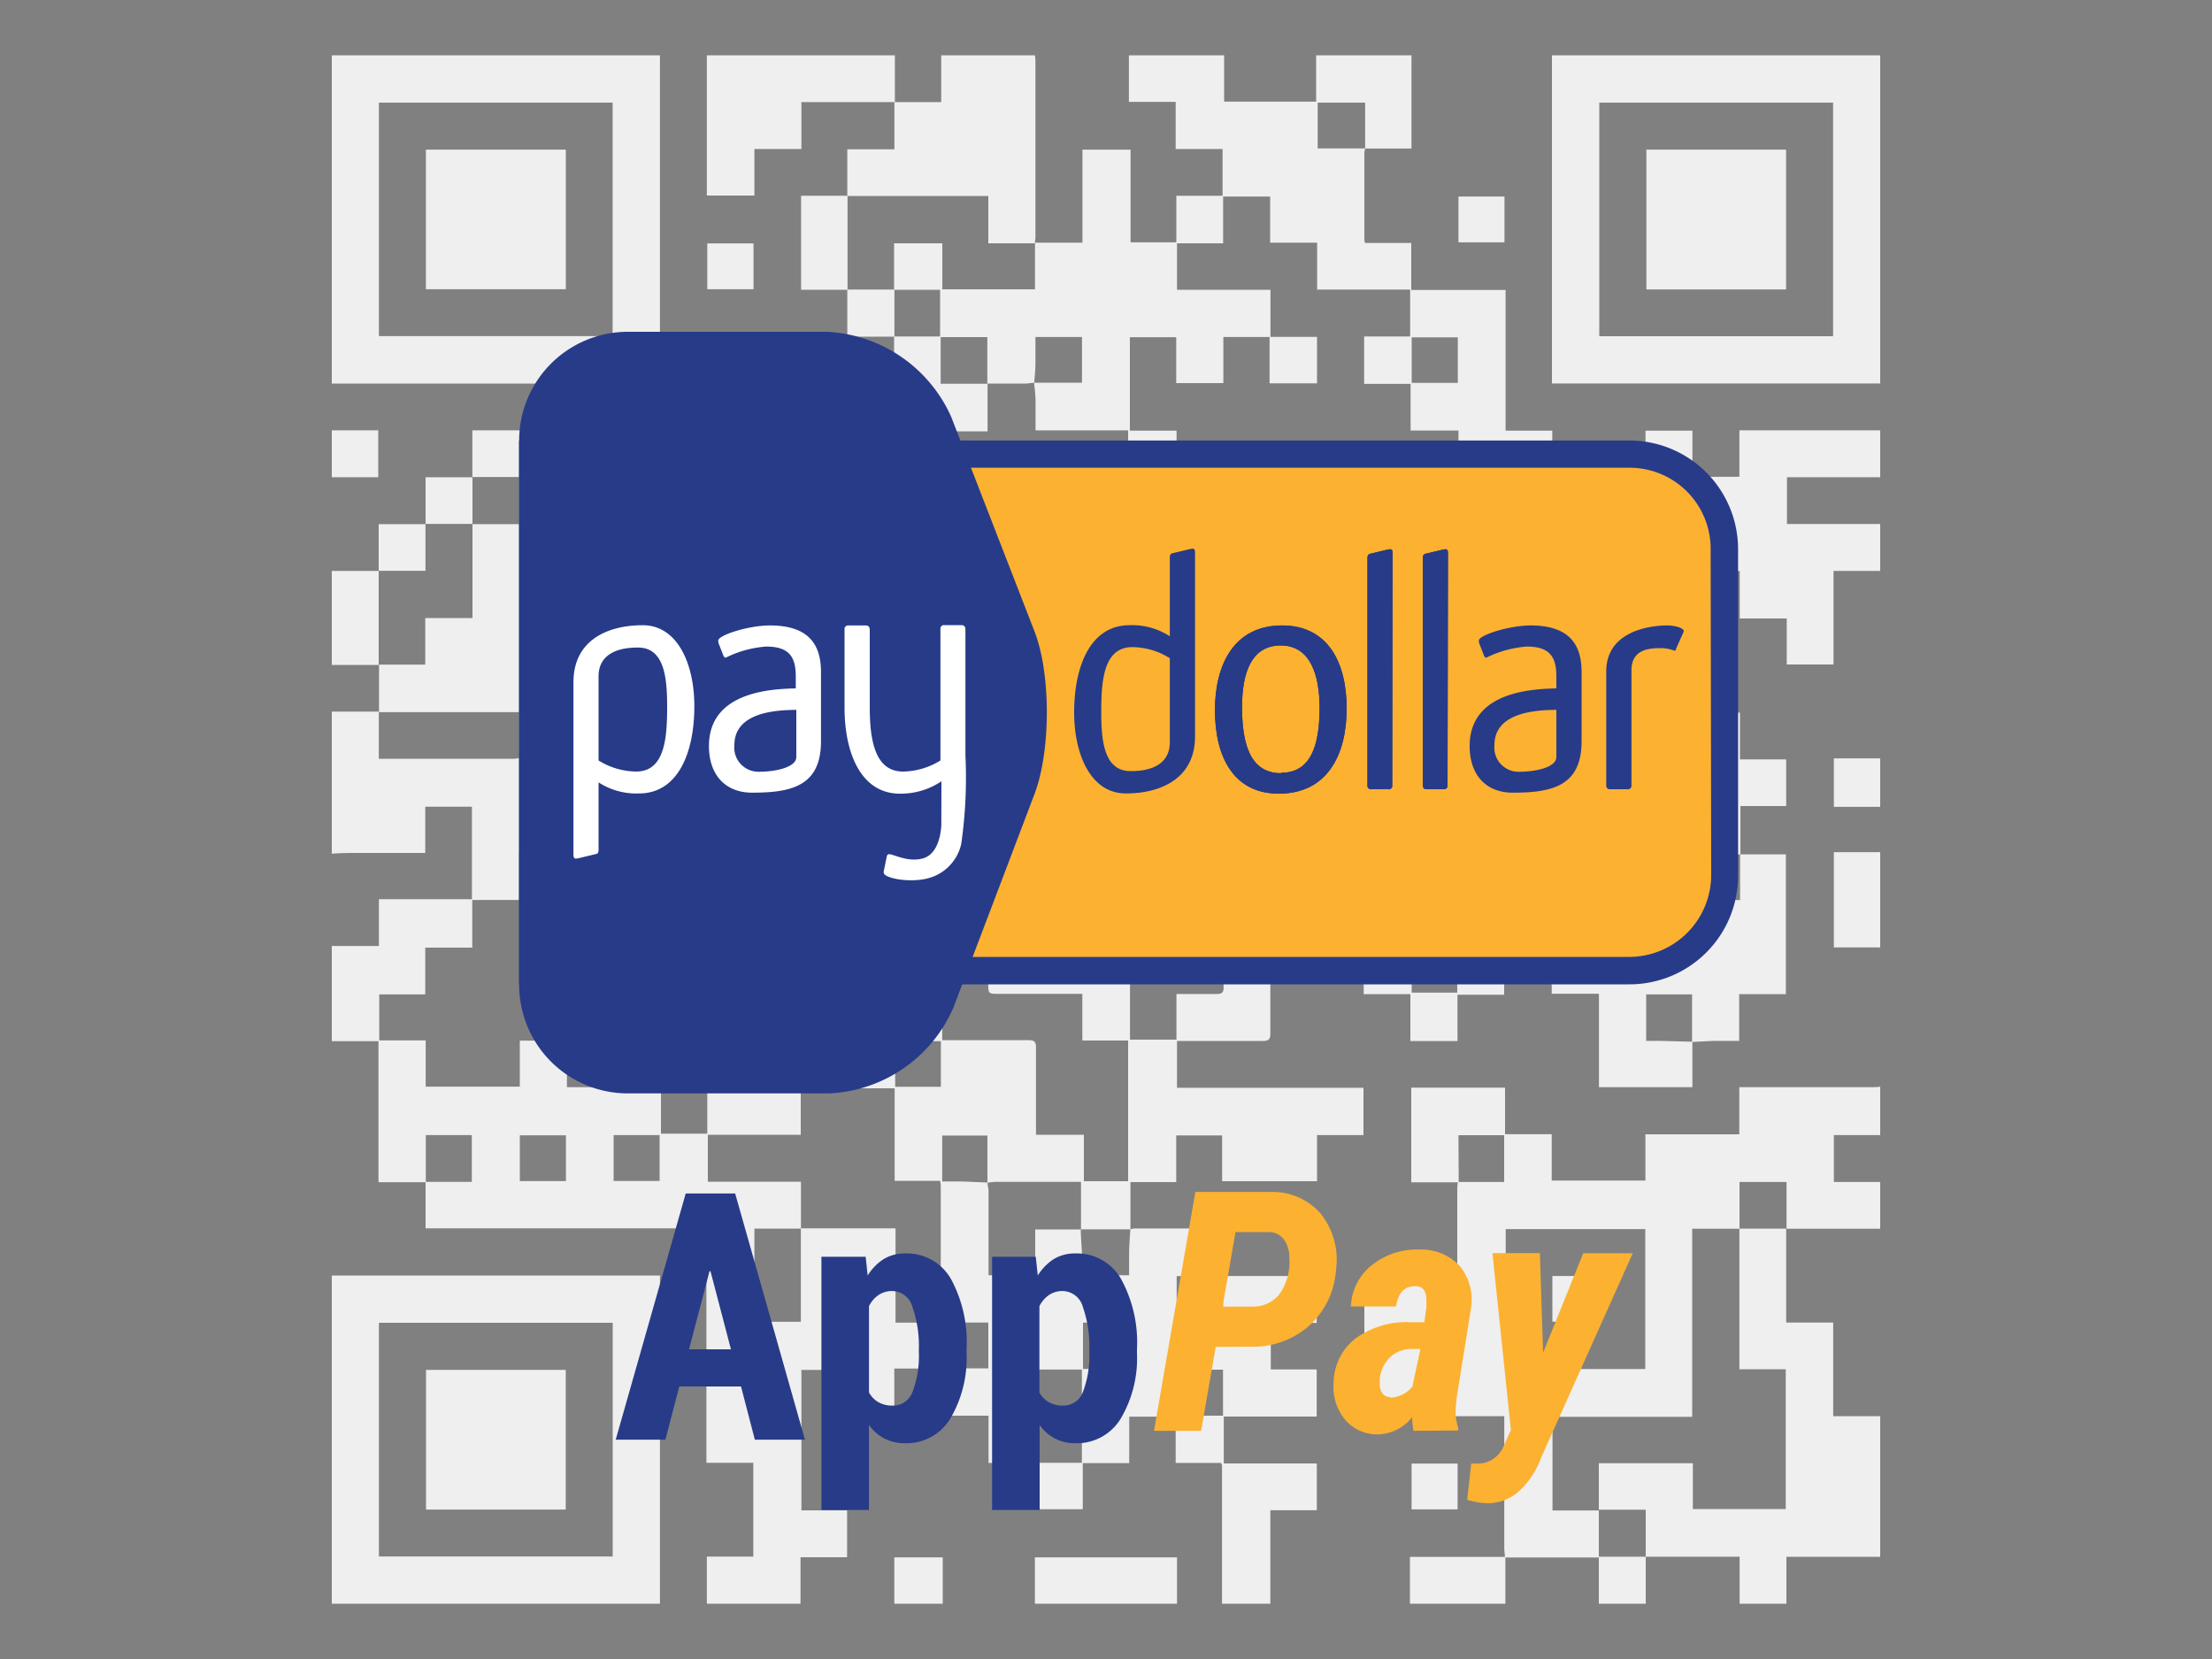 <svg id="Layer_1" data-name="Layer 1" xmlns="http://www.w3.org/2000/svg" xmlns:xlink="http://www.w3.org/1999/xlink" viewBox="0 0 200 150"><rect x="0" y="0" width="200" height="150" fill="#808080" stroke="none"/><defs><style>.cls-1{fill:none;}.cls-2{clip-path:url(#clip-path);}.cls-3{fill:#efefef;}.cls-4{fill:#273b89;}.cls-5{fill:#fcb131;}.cls-6{fill:#fff;}.cls-7{fill:#283b88;}</style><clipPath id="clip-path"><rect class="cls-1" x="30" y="5" width="140" height="140"/></clipPath></defs><g class="cls-2"><g class="cls-2"><path class="cls-3" d="M119,5h8.62v8.43h-4.19V9.28h-4.29v4.14h4.31a1.38,1.38,0,0,0-.09.39q0,3.93,0,7.86a1.73,1.73,0,0,0,.06.3h4.18v4.25h8.53V38.94h4.22V51.61h8.47c0,.13,0,.27,0,.41V72.38a3.25,3.25,0,0,0,.06.45h4.2v-8.4h4.24v4.23h4.18v4.22h-4.14v4.38l-4.23-.2V81.5a6.35,6.35,0,0,0-.86-.12c-1.13,0-2.26,0-3.48,0v-4.2h-4.16v8.39h8.49V81.49c.73,0,1.47-.09,2.21-.11s1.29,0,2,0V77.25h4.14V89.89h-4.22v4.22c-.67,0-1.28,0-1.89,0-.79,0-1.58.07-2.37.1v-4.3h-4.15v4.2c.42,0,.8,0,1.18,0l3,.08V98.3h-8.45V89.85H140.3V77.11h-8.48V73h-4.18v8.36h4.23v4.24H136v4.34h-4.22v4.19h-4.26V89.89H123.3c0-1.27,0-2.47,0-3.67,0-.57.2-.69.72-.67,1.15,0,2.31,0,3.49,0V81.42H114.86v.87c0,3.71,0,7.43,0,11.14,0,.55-.16.69-.69.69-2.33,0-4.65,0-7,0h-.75v4.23h16.86v4.28h-4.2v4.17h-8.58v-4.14h-4.15v4.22h-4.14v4.27H97.74v-4.29l-.58,0q-3.57,0-7.14,0a6.2,6.2,0,0,0-.74.08v-4.27H85.19v4.15h1.75l2.35.1c0,.25.08.49.09.74v6.9c0,.24,0,.48,0,.74h4.22v-4.14h4.12c0,.78.09,1.56.11,2.34,0,.6,0,1.2,0,1.8h4.26c0-.7,0-1.35,0-2s.07-1.44.11-2.15a2.7,2.7,0,0,1,.39-.08h7.58a3.76,3.76,0,0,1,.5.08v4.23h-4.28v4.16h4.19v-.91c0-1.09,0-2.18.07-3.26h8.4v4.24h-4.15v4.21h4.15v4.26h-8.4v4.24h8.41v4.23h-4.2V145h-4.37q0-6.25,0-12.5a.7.7,0,0,0-.09-.23H106.3v-4.18h-4.2v4.2H97.9v4.17H93.52c0-1.43,0-2.82,0-4.2h4.3v-8.43H93.62v.76c0,2.31,0,4.63,0,6.95,0,.25-.05.49-.07.73H89.38V128H85.14c0-1,0-1.86,0-2.74,0-.51-.07-1-.11-1.54h4.33v-4.14H85a3.62,3.62,0,0,0,.06-.46q0-6,0-11.89a3.42,3.42,0,0,0-.06-.46H80.89V98.4H72.4v4.2H64v4.25h8.42v4.24H68.21v8.42h4.2v-3c0-1.81,0-3.63,0-5.45h8.56v8.53h4.14c0,.83.07,1.66.07,2.49,0,.56-.07,1.11-.11,1.66H80.86V128H76.65v-4.14H72.46v12.7h4.13v4.24H72.38V145H63.91v-4.26h4.2v-8.48H63.87v-21.2H38.48v-4.2h4.18v-4.23H38.5v4.26H34.22V94.14H30V85.53h4.26V81.3h8.41V72.94H38.45v4.18c-2,0-4,0-6,0-.82,0-1.63,0-2.45.07V64.34l4.25,0v4.27c.23,0,.36,0,.5,0H46.43a4.51,4.51,0,0,0,.53-.07v4.26h4.22V68.56h4.28V64.31h4.17V60.18H55.42V55.84h4.29v4.25h4.22v-4.2h4.25v-4.2h4.23v8.39H80.8V55.8h4.28V51.65c-1.17,0-2.28,0-3.39,0-.61,0-.84.13-.82.79,0,1.13,0,2.26-.06,3.39H76.65v-.9c0-2.51,0-5-.05-7.54h4.25V38.91H72.37V30.42h4.26v4.21h4.21V30.42l4.21,0V34.7h4.24V39H85.17v4.23H97.88v4.18H102V38.91H93.63c0-.93,0-1.81,0-2.7,0-.53-.09-1.07-.13-1.61h4.33V30.47H93.62c0,.82,0,1.61,0,2.4,0,.58-.07,1.16-.11,1.74-.24,0-.49.06-.73.07l-3.51,0V30.48H85V26.2H80.84V22H85.2v4.16h8.38V21.94l0,0h4.29V13.53h4.35v8.38h4.14V17.7h4.18V13.47h-4.24V9.21h-4.23V5h8.61V9.19H119ZM55.36,72.74l4.25.19V68.5h4.26V64.44H59.62v4.08c-.78,0-1.56.08-2.35.1-.6,0-1.2,0-1.9,0v4.12a6.1,6.1,0,0,1-.84.13H51.25V77h4.11Zm21.2,8.75V77.17H72.45v4.21c.67,0,1.32,0,2,0s1.43.07,2.15.1v4.16H72.45v4.18H76.7V94h4.19V85.56h4.25v-.82c0-2.28,0-4.56,0-6.83,0-.65.19-.82.81-.79,1.13,0,2.26,0,3.42,0v-4.2H80.89v8.44c-.86,0-1.65,0-2.44,0-.63,0-1.26.08-1.89.12M68.09,90V85.66H64v4.21c.34,0,.65,0,1,0,1.06,0,2.12.06,3.17.09v4.09H55.48V89.84h4.16V85.59H55.4V81.38H51.19v-4.2H46.94v4.19H42.7v4.31H38.45v4.23H34.29v4.16h4.2v4.18H47V94.09h4.26V98.3h8.5v4.2h4.19V98.29h8.43V90H68.09m63.8-46.86c0,.29,0,.58,0,.88,0,3.71,0,7.43,0,11.14v.71h-8.48V51.76H119.1V56H106.46v4.19h15.47c1.42,0,1.42,0,1.42,1.45V64.4h4.27v4.21h4.24V72.8h4.2V68.64h4.28v4.15h4.16V60.19h-4.22V51.64h-4.23V43.13h-4.18v-4.2h-4.33V34.71h-4.2V30.42h4.16V26.18h-8.41V21.94h-4.25V17.77h-4.25V22h-4.17V26.2h8.45v4.26h4.21v4.2h-4.29V30.47h-4.18v4.17h-4.26V30.49h-4.19v8.45h4.22v8.51h-4.22v4.26H97.9v4.18H93.57V47.5H89.5V60.13h4.21v4.26h4.23v4.2c1.18,0,2.29,0,3.4,0,.64,0,.89.13.85.82-.06.84,0,1.68,0,2.53,0,1.14.13,1-1,1H98v8.33h4.09V78c0-.94,0-.94,1-.94h11.71V68.74h-4.12v4.19c-1.36,0-2.65,0-3.94,0-.13,0-.35-.31-.36-.48,0-1,0-2,0-3.08,0-.59.14-.79.76-.77,1.15.05,2.3,0,3.45,0V64.44H107.6c-1.29,0-1.29,0-1.29-1.31V60.2c-1.3,0-2.48,0-3.66,0-.2,0-.55-.18-.55-.29,0-1.32,0-2.63,0-4h4.26V51.61h8.41v-4.2h-4.13V43.19h4.29v4.16h8.42v-4.2h1.93l6.63,0M85.19,85.64v8.41H86c2.35,0,4.7,0,7,0,.5,0,.67.13.67.65,0,2.3,0,4.6,0,6.9v1H98v4.2H102V94.08H97.86V89.86H90.35c-1,0-1,0-1-1V85.64ZM76.65,72.88V68.63h4.21v-4.2H72.5c0,.08-.08.12-.08.16,0,2.62,0,5.23,0,7.85a.65.65,0,0,0,.43.42c1.22,0,2.45,0,3.8,0m42.49-4.22v8.42h4.22V72.86h4.14v-4.2ZM106.37,89.87c1.28,0,2.45,0,3.63,0,.47,0,.65-.12.63-.61,0-1,0-2,0-3,0-.52-.16-.66-.66-.65-2.41,0-4.82,0-7.24,0a5.07,5.07,0,0,0-.56,0V94h4.2ZM55.48,81.32h8.4V77.16h-8.4Zm46.6,38.27H97.92v4.18h4.16ZM51.17,102.65H47v4.14h4.17Zm4.31,4.13h4.16v-4.15H55.48ZM131.81,30.5h-4.17v4.12h4.17ZM89.32,64.35V60.14c-1.3,0-2.57,0-3.83,0a.45.45,0,0,0-.33.31c0,1.29,0,2.58,0,3.89Zm21.26,59.49h-4.15V128h4.15Zm-17-55.17c0,1.3,0,2.53,0,3.75,0,.15.18.43.28.43,1.28,0,2.57,0,3.88,0v-4.2ZM123.38,51.6h4.15V47.45h-4.15Zm-34,17h4.18v-4.2c-1.29,0-2.56,0-3.83,0-.12,0-.33.24-.33.37,0,1.24,0,2.49,0,3.81M85.07,94.14H80.94v4.12h4.13Zm42.57-4.39h4.12V85.66h-4.12Z"/><path class="cls-3" d="M131.89,106.9H127.6V98.34h8.48v4.21h4.22v4.19h8.47v-4.18h8.49V98.3h11.93c.27,0,.54,0,.81-.05v4.38h-4.19v4.24H170v4.23h-8.47v-4.23h-4.25v4.23H153v17H140.37v8.47h4.19v4.25l0,0h-8.49l0,0c0-.27-.06-.54-.06-.81V128.05H123.36V115.3h8.4c0-.31,0-.55,0-.79v-6.9c0-.24,0-.49.07-.74H136v-4.23h-4.13Zm16.87,4.23H136.14v12.65h12.62Z"/><path class="cls-3" d="M59.67,5q0,14.63,0,29.25c0,.11,0,.22,0,.37a3,3,0,0,1-.4.06H30V5ZM34.26,30.39H55.39V9.28H34.26Z"/><path class="cls-3" d="M170,34.67c-.23,0-.45,0-.68,0h-29c0-.27,0-.47,0-.67V5.48c0-.16,0-.32,0-.48H170ZM165.74,9.28H144.6V30.4h21.14Z"/><path class="cls-3" d="M59.67,145H30V115.33c.16,0,.32,0,.48,0H59c.2,0,.4,0,.67,0v29c0,.23,0,.45,0,.68m-25.41-4.28H55.4V119.6H34.26Z"/><path class="cls-3" d="M170,128.05v12.71h-8.48V145h-4.23v-4.25H148.8l0,0v-4.25h-4.24v-4.2h8.5v4.14h8.4V123.8h-4.19V111.09h4.23v8.49h4.25v8.47Z"/><polygon class="cls-3" points="148.8 51.63 148.8 47.47 144.6 47.47 144.6 43.16 148.78 43.16 148.78 38.94 153.02 38.94 153.02 43.11 157.27 43.11 157.27 38.91 170 38.91 170 43.15 161.57 43.15 161.57 47.38 170 47.38 170 51.62 165.78 51.62 165.78 60.08 161.55 60.08 161.55 55.92 157.3 55.92 157.3 51.63 148.8 51.63"/><path class="cls-3" d="M76.61,17.72V13.5h4.26V9.23l0,0H85.1V5h8.47a3.75,3.75,0,0,1,.05.47v16a5.06,5.06,0,0,1-.06.53l0,0H89.36V17.72Z"/><path class="cls-3" d="M80.87,9.23H72.46v4.24H68.21v4.21h-4.3V5h17V9.25Z"/><rect class="cls-3" x="93.57" y="140.81" width="12.85" height="4.19"/><rect class="cls-3" x="165.81" y="77.05" width="4.19" height="8.61"/><path class="cls-3" d="M127.48,145v-4.23h8.63l0,0V145Z"/><path class="cls-3" d="M30,51.62h4.24v0c0,2.83,0,5.67,0,8.5H30Z"/><rect class="cls-3" x="165.81" y="68.57" width="4.19" height="4.38"/><rect class="cls-3" x="80.86" y="140.81" width="4.38" height="4.19"/><rect class="cls-3" x="30" y="38.91" width="4.2" height="4.24"/><path class="cls-3" d="M148.8,140.75V145h-4.24c0-1.42,0-2.83,0-4.25l0,0h4.26Z"/><rect class="cls-3" x="127.63" y="132.33" width="4.16" height="4.14"/><path class="cls-3" d="M72.39,38.89v4.26h4.24v4.24H63.94v4.25h-8.5v4.23l-4.26,0,0,0v-8.5H46.94l0,0V43.13H42.71V38.91H71.57l.82,0m-16.9,8.48h4.14V43.2H55.49Z"/><path class="cls-3" d="M76.63,17.7v8.5h-4.2V17.7Z"/><polygon class="cls-3" points="34.24 51.63 34.24 47.39 38.48 47.39 38.47 47.37 38.47 51.61 34.23 51.61 34.24 51.63"/><path class="cls-3" d="M38.48,47.39V43.15h4.24v4.22H38.47Z"/><rect class="cls-3" x="63.97" y="30.48" width="4.14" height="4.16"/><path class="cls-3" d="M80.87,30.44H76.61V26.18h4.26Z"/><rect class="cls-3" x="63.95" y="22.01" width="4.18" height="4.14"/><rect class="cls-3" x="131.87" y="17.77" width="4.16" height="4.14"/><path class="cls-3" d="M34.23,60.09h4.22V55.88h4.27V47.39H47l0,0v8.5H51.2l0,0v4.29H47v4.21l-10.15,0c-.86,0-1.72,0-2.58,0V60.09"/><path class="cls-3" d="M51.2,68.58H46.94V64.32H51.2Z"/><rect class="cls-3" x="140.36" y="115.37" width="4.18" height="4.13"/><rect class="cls-3" x="38.51" y="13.53" width="12.65" height="12.62"/><rect class="cls-3" x="148.86" y="13.53" width="12.63" height="12.64"/><rect class="cls-3" x="38.52" y="123.86" width="12.63" height="12.63"/><path class="cls-4" d="M147.32,89H46.93V39.83H147.32a9.83,9.83,0,0,1,9.83,9.83V79.15A9.82,9.82,0,0,1,147.32,89Z"/><path class="cls-5" d="M147.32,86.52a7.42,7.42,0,0,0,7.4-7.42l-.05-29.44a7.33,7.33,0,0,0-7.35-7.37H49.39V86.52Z"/><path class="cls-4" d="M46.94,39.83A9.83,9.83,0,0,1,56.76,30h18A13,13,0,0,1,86,37.68L93.54,57.1c1.49,3.84,1.47,10.8,0,14.68L86.18,91.16A12.89,12.89,0,0,1,75,98.86l-16.44,0-1.79,0A9.82,9.82,0,0,1,46.94,89V39.83Z"/><path class="cls-6" d="M74.23,60.74c0-2.52-1.17-4.19-4.62-4.19-1.91,0-4.67.87-4.67,1.37a.89.89,0,0,0,.09.39l.39,1a.23.23,0,0,0,.21.15,9.7,9.7,0,0,1,3.65-1c2.13,0,2.67,1,2.67,2.7v1.08c-1.86.06-7.85.15-7.85,5.21,0,2.66,1.53,4.22,3.9,4.22,3.49,0,6.23-.56,6.23-4.64ZM72,68.44c0,.94-1.86,1.34-3.41,1.34a2.19,2.19,0,0,1-2.19-2.42c0-3.15,4.28-3.15,5.6-3.18v4.26"/><path class="cls-4" d="M143,60.74c0-2.52-1.17-4.19-4.61-4.19-1.92,0-4.68.87-4.68,1.37a1.06,1.06,0,0,0,.09.39l.39,1a.23.23,0,0,0,.21.15,9.71,9.71,0,0,1,3.66-1c2.12,0,2.66,1,2.66,2.7v1.08c-1.85.06-7.84.15-7.84,5.21,0,2.66,1.52,4.22,3.89,4.22,3.5,0,6.23-.56,6.23-4.64Zm-2.28,7.7c0,.94-1.85,1.34-3.41,1.34a2.19,2.19,0,0,1-2.19-2.42c0-3.15,4.28-3.15,5.6-3.18v4.26"/><path class="cls-6" d="M51.85,77.24c0,.15,0,.39.21.39a1.8,1.8,0,0,0,.36-.06l1.49-.36c.12,0,.21-.15.21-.36V70.74a6.27,6.27,0,0,0,3.66,1c3.47,0,5-3.59,5-7.9,0-3.72-1.47-7.31-4.67-7.31s-6.26,1.37-6.26,5.15Zm2.27-16.1c0-.72.22-2.6,3.57-2.59,2.43,0,2.63,2.85,2.63,5.37,0,2.9-.24,5.84-2.81,5.84a6.57,6.57,0,0,1-3.39-1s0-6.45,0-7.63"/><path class="cls-6" d="M85.12,70.64a6.57,6.57,0,0,1-3.76,1.12c-3.47,0-5-3.59-5-7.79V56.91a.32.32,0,0,1,.36-.36h1.53c.33,0,.39.18.39.45v6.92c0,2.9.43,5.84,3,5.84a6.57,6.57,0,0,0,3.39-1s0-6.45,0-7.63V56.88a.32.32,0,0,1,.36-.36H86.9c.33,0,.39.18.39.45V68.31a42,42,0,0,1-.38,8,4.14,4.14,0,0,1-3,3.1c-1.65.44-3.91,0-4-.47a.41.41,0,0,1,0-.19l.27-1.31a.23.23,0,0,1,.16-.2c.32-.09,1.67.76,3.08.38,1.08-.28,1.6-1.53,1.69-3Z"/><path class="cls-4" d="M108.05,50c0-.15,0-.39-.21-.39a1.8,1.8,0,0,0-.36.06l-1.5.36c-.12,0-.21.15-.21.36v7.14a6.2,6.2,0,0,0-3.65-1c-3.47,0-5,3.59-5,7.9,0,3.72,1.47,7.31,4.67,7.31s6.26-1.38,6.26-5.15Zm-2.28,17.13c0,.72-.22,2.6-3.56,2.59-2.43,0-2.64-2.85-2.64-5.37,0-2.9.24-5.84,2.82-5.84a6.5,6.5,0,0,1,3.38,1v7.63"/><path class="cls-4" d="M121.76,64.06c0-4.22-1.73-7.51-5.84-7.51-4.34,0-6.07,3.53-6.07,7.66,0,4.29,1.73,7.55,5.77,7.55,4.38,0,6.14-3.5,6.14-7.7m-5.92,5.85c-2.76,0-3.54-2.55-3.54-6,0-3,.81-5.55,3.5-5.55s3.51,2.7,3.51,5.63c0,3.45-.81,5.88-3.47,5.88"/><path class="cls-4" d="M125.88,71a.31.31,0,0,1-.36.36H124a.32.32,0,0,1-.36-.36V50.44c0-.21.09-.33.21-.36l1.49-.36a1.77,1.77,0,0,1,.37-.06c.2,0,.2.24.2.39Z"/><path class="cls-4" d="M130.88,71a.32.32,0,0,1-.36.36H129c-.24,0-.35-.12-.35-.36V50.44c0-.21.08-.33.2-.36l1.5-.36a1.8,1.8,0,0,1,.36-.06c.21,0,.21.24.21.39Z"/><path class="cls-4" d="M147.51,71a.32.32,0,0,1-.36.36h-1.56a.32.32,0,0,1-.36-.36V60.71c0-3.58,3.8-4.16,5.54-4.16.69,0,1.47.24,1.47.51a.81.81,0,0,1-.09.24l-.61,1.36c0,.06,0,.17-.15.17a3.78,3.78,0,0,0-1.09-.23c-1,0-2.79,0-2.79,2Z"/><path class="cls-4" d="M121.76,64.06c0-4.22-1.73-7.51-5.84-7.51-4.34,0-6.07,3.53-6.07,7.66,0,4.29,1.73,7.55,5.77,7.55,4.38,0,6.14-3.5,6.14-7.7m-5.92,5.85c-2.76,0-3.54-2.55-3.54-6,0-3,.81-5.55,3.5-5.55s3.51,2.7,3.51,5.63c0,3.45-.81,5.88-3.47,5.88"/><path class="cls-4" d="M125.88,71a.31.31,0,0,1-.36.36H124a.32.32,0,0,1-.36-.36V50.44c0-.21.09-.33.21-.36l1.49-.36a1.77,1.77,0,0,1,.37-.06c.2,0,.2.24.2.39Z"/><path class="cls-4" d="M130.88,71a.32.32,0,0,1-.36.36H129c-.24,0-.35-.12-.35-.36V50.44c0-.21.08-.33.2-.36l1.5-.36a1.8,1.8,0,0,1,.36-.06c.21,0,.21.24.21.39Z"/><path class="cls-5" d="M109.92,121.78l-1.32,7.59h-4.26l3.74-21.6H115a5.73,5.73,0,0,1,4.44,2,6.64,6.64,0,0,1,1.36,5,7.5,7.5,0,0,1-2.41,5.08,7.64,7.64,0,0,1-5.37,1.91Zm.62-3.64,2.74,0a3,3,0,0,0,2.47-1.22,5.16,5.16,0,0,0,.83-3.22,2.77,2.77,0,0,0-.49-1.63,1.7,1.7,0,0,0-1.28-.67l-3.1,0Z"/><path class="cls-5" d="M127.81,129.37a5.42,5.42,0,0,1-.12-1.24,4.06,4.06,0,0,1-3.11,1.56,3.79,3.79,0,0,1-3-1.37,4.68,4.68,0,0,1-1-3.32,5.15,5.15,0,0,1,2-4,7.88,7.88,0,0,1,5-1.45h1.2l.19-1.31,0-.66c0-.86-.34-1.29-1-1.29-1,0-1.54.58-1.75,1.84l-4.08,0a5,5,0,0,1,1.9-3.74,6.47,6.47,0,0,1,4.31-1.41,4.76,4.76,0,0,1,3.65,1.5,4.84,4.84,0,0,1,1,3.82l-1.31,8.17-.06.78a4.81,4.81,0,0,0,.21,1.83l0,.26Zm-2.11-3a2.66,2.66,0,0,0,2-1l.73-3.4h-.89a2.77,2.77,0,0,0-1.91.8,3.16,3.16,0,0,0-.88,1.87l0,.56a1.26,1.26,0,0,0,.25.79.87.87,0,0,0,.7.33"/><path class="cls-5" d="M139.52,122.31l3.63-9h4.48l-8.28,18.47a7.72,7.72,0,0,1-2.11,3.14,4.26,4.26,0,0,1-2.77,1,7.45,7.45,0,0,1-1.81-.31l.36-3.28.44,0a2.53,2.53,0,0,0,2.46-1.5l.69-1.53-1.67-16h4.29Z"/><path class="cls-7" d="M67,125.36H61.42l-1.26,4.81H55.67L62,107.91h4.47l6.31,22.26H68.25ZM62.3,122h3.79l-1.85-7.06h-.09Z"/><path class="cls-7" d="M87.39,122.31a10.75,10.75,0,0,1-1.46,5.94,4.61,4.61,0,0,1-4.09,2.24,4,4,0,0,1-1.87-.42,4.07,4.07,0,0,1-1.4-1.23v7.69h-4.3v-22.9h4l.18,1.7a4.7,4.7,0,0,1,1.45-1.49,3.72,3.72,0,0,1,2-.51,4.58,4.58,0,0,1,4.12,2.38A11.94,11.94,0,0,1,87.39,122ZM83.08,122a10.62,10.62,0,0,0-.58-3.82,1.93,1.93,0,0,0-1.81-1.45,2.16,2.16,0,0,0-1.27.37,2.63,2.63,0,0,0-.85,1v7.8a2.25,2.25,0,0,0,.85.88,2.52,2.52,0,0,0,1.29.31,1.88,1.88,0,0,0,1.81-1.28,9.09,9.09,0,0,0,.56-3.54Z"/><path class="cls-7" d="M102.8,122.31a10.75,10.75,0,0,1-1.46,5.94,4.62,4.62,0,0,1-4.09,2.24A3.82,3.82,0,0,1,94,128.84v7.69h-4.3v-22.9h3.95l.18,1.7a4.7,4.7,0,0,1,1.45-1.49,3.69,3.69,0,0,1,2-.51,4.59,4.59,0,0,1,4.12,2.38A11.94,11.94,0,0,1,102.8,122ZM98.49,122a10.62,10.62,0,0,0-.58-3.82,1.93,1.93,0,0,0-1.81-1.45,2.16,2.16,0,0,0-1.27.37,2.63,2.63,0,0,0-.85,1v7.8a2.25,2.25,0,0,0,.85.88,2.52,2.52,0,0,0,1.29.31,1.88,1.88,0,0,0,1.81-1.28,9.09,9.09,0,0,0,.56-3.54Z"/></g></g><rect class="cls-1" width="200" height="150"/></svg>